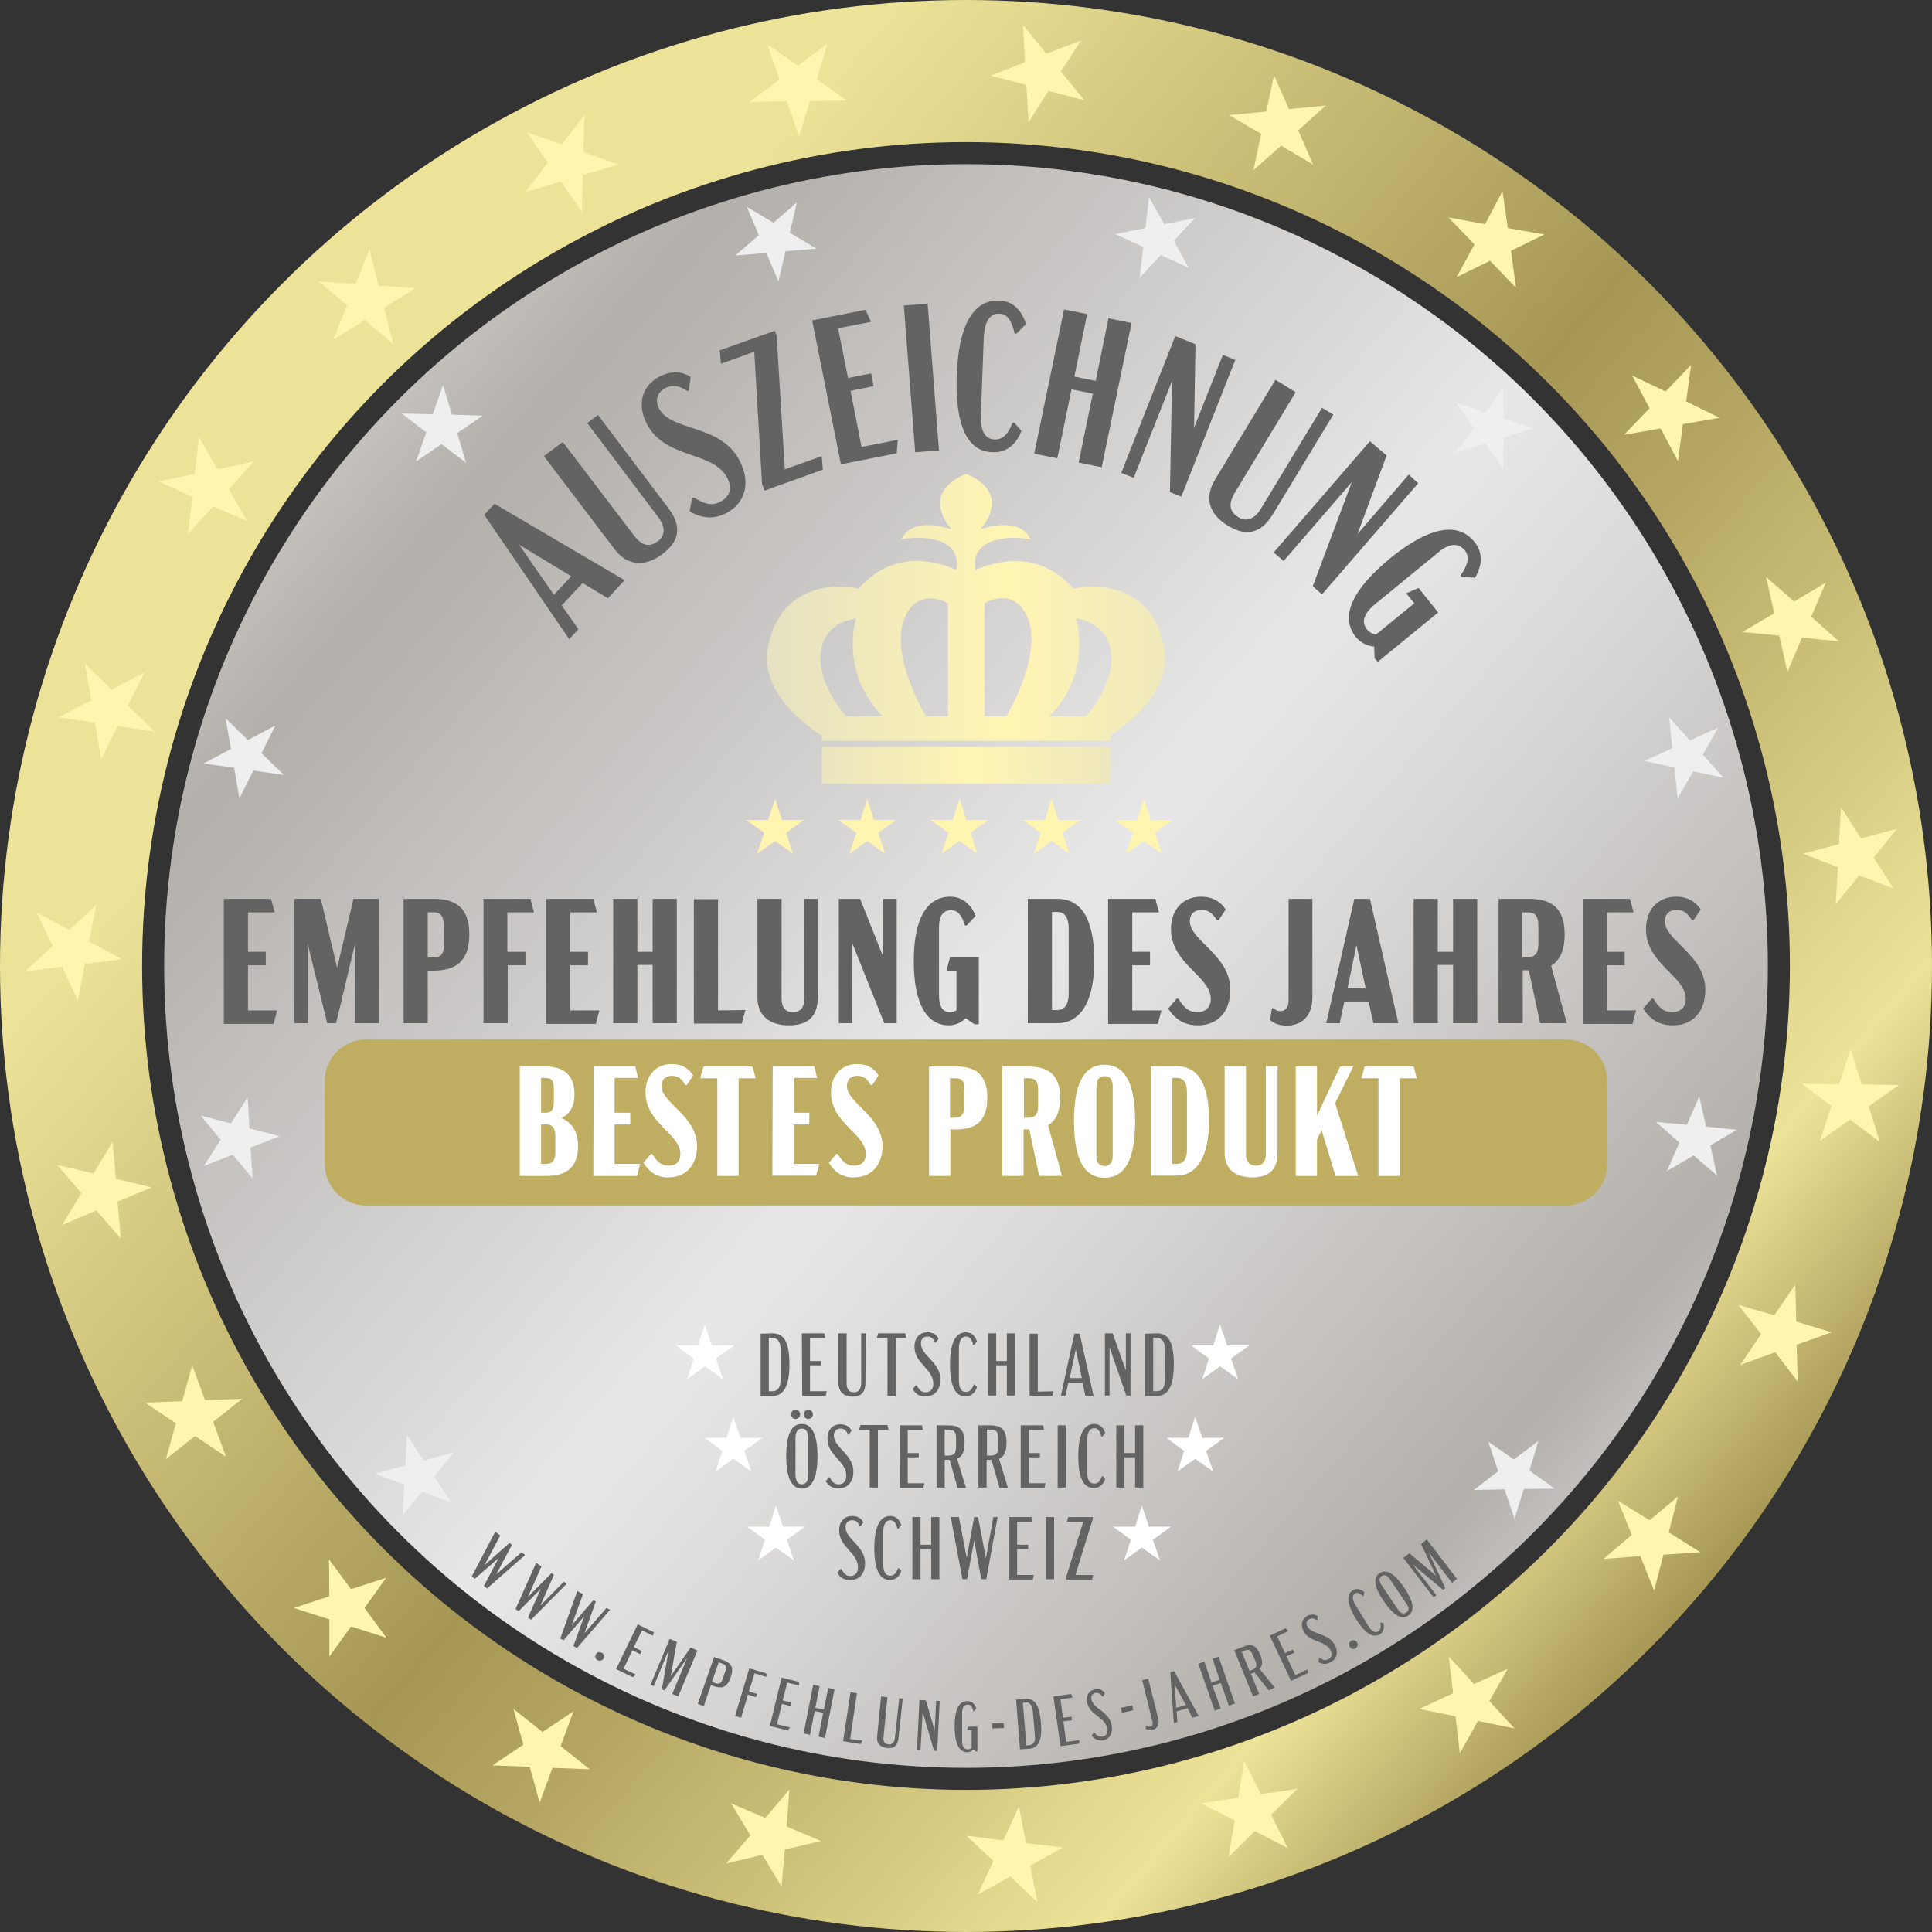 <svg version="1.1" id="Ebene_1" xmlns="http://www.w3.org/2000/svg" x="0" y="0" viewBox="0 0 543.8 543.8" xml:space="preserve"><rect x="0" y="0" width="543.8" height="543.8" fill="#333333" stroke="none"/><style>.st5{fill:#636363}.st7{fill-rule:evenodd;clip-rule:evenodd;fill:#fff4b0}</style><g id="GOLD_OUTSIDE"><linearGradient id="SVGID_1_" gradientUnits="userSpaceOnUse" x1="66.301" y1="397.965" x2="477.499" y2="753.835" gradientTransform="translate(0 -304)"><stop offset="0" stop-color="#ede398"/><stop offset="0" stop-color="#ede398"/><stop offset=".146" stop-color="#ede398"/><stop offset=".522" stop-color="#a69755"/><stop offset=".613" stop-color="#b4a662"/><stop offset=".787" stop-color="#d8cd84"/><stop offset=".876" stop-color="#ede398"/><stop offset="1" stop-color="#a69755"/><stop offset="1" stop-color="#a69755"/></linearGradient><circle cx="271.9" cy="271.9" r="251.9" fill="none" stroke="url(#SVGID_1_)" stroke-width="40" stroke-miterlimit="10"/></g><g id="PLATIN_INSIDE"><linearGradient id="SVGID_00000083808617472012547360000011550934531876768665_" gradientUnits="userSpaceOnUse" x1="66.052" y1="397.749" x2="475.937" y2="752.484" gradientTransform="translate(0 -304)"><stop offset="0" stop-color="#eeebe9"/><stop offset="0" stop-color="#e2deda"/><stop offset="0" stop-color="#d7d2cd"/><stop offset=".07" stop-color="#c8c4bf"/><stop offset=".146" stop-color="#b3afab"/><stop offset=".522" stop-color="#e7e7e7"/><stop offset=".633" stop-color="#dad9d8"/><stop offset=".844" stop-color="#b9b5b1"/><stop offset=".876" stop-color="#b3afab"/><stop offset="1" stop-color="#dadada"/><stop offset="1" stop-color="#b2b2b2"/></linearGradient><circle cx="271.9" cy="271.9" r="225.7" fill-rule="evenodd" clip-rule="evenodd" fill="url(#SVGID_00000083808617472012547360000011550934531876768665_)"/></g><g id="TEXT"><path d="M452.4 327.7c0 6.4-5.2 11.6-11.6 11.6H103c-6.4 0-11.6-5.2-11.6-11.6v-23.5c0-6.4 5.2-11.6 11.6-11.6h337.8c6.4 0 11.6 5.2 11.6 11.6v23.5z" fill="#bfae62"/><path d="M162.7 322.6c0 6.1-3.4 8.4-8.9 8.4h-7.5v-30.8h7.3c4.9 0 8.1 2.2 8.1 7.9 0 3.5-1.5 5.6-3.7 6.6 2.9 1.2 4.7 3.7 4.7 7.9zm-10.4-9.4h1.2c1.8 0 2.4-.8 2.4-3.4v-3c0-2.6-.6-3.4-2.4-3.4h-1.2v9.8zm4 6.7c0-2.3-.7-3.4-2.6-3.4h-1.4v11.1h1.4c1.8 0 2.6-1 2.6-3.3v-4.4zm10.8-19.8h11.7l.8 3.3H173v9.8h4.4v3.3H173v11.1h7.2l-.9 3.4H167l.1-30.9zm14 27.2l2.1-2.5h.4c1.3 2.2 2.5 3.3 4.6 3.3 2 0 3.3-1.1 3.3-3.3 0-5.7-9.8-8.6-9.8-17.3 0-4.7 2.8-8 7.4-8 2.2 0 4.4.7 6 3.2l-1.8 2.7h-.4c-1.1-1.9-2.3-2.6-3.8-2.6-1.7 0-2.9 1-2.9 2.9 0 4.8 10 8.4 10 16.9 0 5.4-3.2 8.8-8 8.8-3.3.1-5.4-1.5-7.1-4.1zm26.8-23.9V331h-6v-27.5h-4.8l.9-3.3h13.8l.9 3.3h-4.8v-.1zm9.6-3.3h11.7l.8 3.3h-6.6v9.8h4.4v3.3h-4.4v11.1h7.2l-.9 3.3h-12.3l.1-30.8zm15.8 27.2l2.1-2.5h.4c1.3 2.2 2.5 3.3 4.6 3.3 2 0 3.3-1.1 3.3-3.3 0-5.7-9.8-8.6-9.8-17.3 0-4.7 2.8-8 7.4-8 2.2 0 4.4.7 6 3.2l-1.8 2.7h-.4c-1.1-1.9-2.3-2.6-3.8-2.6-1.7 0-2.9 1-2.9 2.9 0 4.8 10 8.4 10 16.9 0 5.4-3.2 8.8-8 8.8-3.3.1-5.5-1.5-7.1-4.1zm44.6-18.3c0 7-3.7 8.9-8.9 8.9h-1.5V331h-6v-30.8h7.4c5.3-.1 9 1.9 9 8.8zm-6.4-2.2c0-2.4-.7-3.3-2.6-3.3h-1.5v11.1h1.4c1.9 0 2.6-1.1 2.6-3.4v-4.4h.1zm21 24.2l-2.8-13.1h-1.6V331h-6v-30.8h7.4c5.2 0 8.9 2 8.9 8.8 0 4.1-1.3 6.5-3.4 7.7l3.9 14.3h-6.4zm-4.3-16.4h1.3c2 0 2.7-1.1 2.7-3.4v-4.4c0-2.4-.7-3.3-2.6-3.3h-1.4v11.1zm14.1 1c0-10.3 2.6-15.9 8.6-15.9s8.6 5.7 8.6 15.9c0 10.3-2.6 15.9-8.6 15.9s-8.6-5.7-8.6-15.9zm10.9 9.7v-19.5c0-1.8-.7-2.9-2.3-2.9-1.6 0-2.3 1.1-2.3 2.9v19.5c0 1.8.7 2.9 2.3 2.9 1.6 0 2.3-1.2 2.3-2.9zm18-25.2c6.1 0 9.1 5.1 9.1 15.4 0 10.2-3.5 15.4-9.1 15.4h-7.3v-30.8h7.3zm-1.3 3.3v24.2h1.4c1.5 0 2.8-1 2.8-4v-16.2c0-3-1.3-4-2.8-4h-1.4zm29.7 21c0 4.1-1.7 7-7.1 7-4.9 0-7.8-2.4-7.8-6.9v-24.4h6v24.7c0 2.3 1.1 3.3 2.9 3.3 1.7 0 2.7-1.1 2.7-3.3v-24.7h3.3v24.3zm12.4-6.3l-1.3 2.7V331h-6v-30.8h6V314l6.5-13.8h3.7l-5.1 10.3 6.5 20.5h-6.4l-3.9-12.9zm22-14.7V331h-6v-27.5h-4.8l.9-3.3h13.8l.9 3.3H394v-.1z" fill="#fff"/><path class="st5" d="M217.5 375.3c3.4 0 4.7 2.9 4.7 8.8 0 5.8-1.5 8.8-4.7 8.8h-3.4v-17.5l3.4-.1zm-1.1 1.3v15h1c1.2 0 2.3-.7 2.3-3.2v-8.6c0-2.5-1.1-3.2-2.3-3.2h-1zm9.3-1.3h6.3l.3 1.3H228v6.5h3.1v1.2H228v7.3h4.7l-.3 1.3h-6.6l-.1-17.6zm17.9 13.9c0 2.3-.9 3.9-3.6 3.9-2.6 0-4-1.4-4-3.9v-13.9h2.3v14c0 1.9.8 2.6 2.1 2.6 1.2 0 2-.9 2-2.6v-14h1.3l-.1 13.9zm8.5-12.6v16.3h-2.3v-16.3h-3l.4-1.3h7.6l.3 1.3h-3zm4.8 14.4l.9-1.1h.2c.7 1.3 1.4 2 2.5 2 1.2 0 2.2-.7 2.2-2.4 0-4.2-5.3-5.7-5.3-10.4 0-2.5 1.4-4.1 3.7-4.1 1.1 0 2.4.4 3.1 1.8l-.8 1.1h-.2c-.5-1.3-1.3-1.7-2.1-1.7-1 0-1.9.6-1.9 1.9 0 3.5 5.5 5.3 5.5 10.2 0 2.9-1.6 4.7-4 4.7-1.9.2-2.9-.6-3.8-2zm10.5-6.9c0-5.8 1.4-9.1 4.5-9.1 1.5 0 2.6 1 3.1 2.6l-.9 1h-.2c-.4-1.7-1-2.4-2-2.4-1.2 0-2 1-2 3.5v8.6c0 2.6.7 3.5 2 3.5 1 0 1.6-.6 2.2-2.1h.2l.7.7c-.5 1.7-1.7 2.6-3.1 2.6-3.1.2-4.5-3.1-4.5-8.9zm18.3-8.8v17.5h-2.3v-8.5h-3v8.5h-2.3v-17.5h2.3v7.8h3v-7.8h2.3zm10.8 16.3l-.3 1.3h-6.4v-17.5h2.3v16.3l4.4-.1zm8.2-2.4h-4l-.8 3.7h-1.3l3.8-17.5h1.5l3.9 17.5h-2.3l-.8-3.7zm-.2-1.3l-1.7-8.1-1.7 8.1h3.4zm13.7-12.6v17.5H317l-4.7-13.6v13.6H311v-17.5h2.2l3.7 10.5v-10.5h1.3zm7.5 0c3.4 0 4.7 2.9 4.7 8.8 0 5.8-1.5 8.8-4.7 8.8h-3.4v-17.5l3.4-.1zm-1.1 1.3v15h1c1.2 0 2.3-.7 2.3-3.2v-8.6c0-2.5-1.1-3.2-2.3-3.2h-1zm-103.3 33.3c0-5.8 1.3-9.1 4.4-9.1 3 0 4.4 3.3 4.4 9.1s-1.4 9.1-4.4 9.1-4.4-3.3-4.4-9.1zm1.4-11.8c0-.8.5-1.3 1.2-1.3s1.3.5 1.3 1.3-.6 1.3-1.3 1.3-1.2-.5-1.2-1.3zm4.8 16.9v-10.1c0-1.6-.5-2.8-1.8-2.8s-1.8 1.1-1.8 2.8V415c0 1.6.5 2.8 1.8 2.8 1.4-.1 1.8-1.2 1.8-2.8zm-1.2-16.9c0-.8.5-1.3 1.2-1.3s1.3.5 1.3 1.3-.6 1.3-1.3 1.3-1.2-.5-1.2-1.3zm6.1 18.8l.9-1.1h.2c.7 1.3 1.4 2 2.5 2 1.2 0 2.2-.7 2.2-2.4 0-4.2-5.3-5.7-5.3-10.4 0-2.5 1.4-4.1 3.7-4.1 1.1 0 2.4.4 3.1 1.8l-.8 1.1h-.2c-.5-1.3-1.3-1.7-2.1-1.7-1 0-1.9.6-1.9 1.9 0 3.5 5.5 5.3 5.5 10.2 0 2.9-1.6 4.7-4 4.7-1.9.1-3-.7-3.8-2zm14.7-14.5v16.3h-2.3v-16.3h-3l.4-1.3h7.6l.3 1.3h-3zm6.1-1.2h6.3l.3 1.3h-4.3v6.5h3.1v1.2h-3.1v7.3h4.7l-.3 1.3h-6.6l-.1-17.6zm16.3 17.5l-2.2-7.8h-1.4v7.8h-2.3v-17.5h3.4c2.8 0 4.5 1 4.5 4.8 0 2.7-.7 4-2.1 4.6l2.5 8.2h-2.4v-.1zm-.4-11.6v-2.2c0-1.8-.5-2.5-2.1-2.5h-1.1v7.3h1c1.8 0 2.2-.8 2.2-2.6zm12.2 11.6l-2.2-7.8h-1.4v7.8h-2.3v-17.5h3.4c2.8 0 4.5 1 4.5 4.8 0 2.7-.7 4-2.1 4.6l2.5 8.2h-2.4v-.1zm-.3-11.6v-2.2c0-1.8-.5-2.5-2.1-2.5h-1.1v7.3h1c1.7 0 2.2-.8 2.2-2.6zm6.3-5.9h6.3l.3 1.3h-4.3v6.5h3.1v1.2h-3.1v7.3h4.7l-.3 1.3h-6.7v-17.6zm10.4 0h2.3v17.5h-2.3v-17.5zm5.8 8.7c0-5.8 1.4-9.1 4.5-9.1 1.5 0 2.6 1 3.1 2.6l-.9 1h-.2c-.4-1.7-1-2.4-2-2.4-1.2 0-2 1-2 3.5v8.6c0 2.6.7 3.5 2 3.5 1 0 1.6-.6 2.2-2.1h.2l.7.7c-.5 1.7-1.7 2.6-3.1 2.6-3.1.2-4.5-3-4.5-8.9zm18.3-8.7v17.5h-2.3v-8.5h-3v8.5h-2.3v-17.5h2.3v7.8h3v-7.8h2.3zm-86.1 41.5l.9-1.1h.2c.7 1.3 1.4 2 2.5 2 1.2 0 2.2-.7 2.2-2.4 0-4.2-5.3-5.7-5.3-10.4 0-2.5 1.4-4.1 3.7-4.1 1.1 0 2.4.4 3.1 1.8l-.8 1.1h-.2c-.5-1.3-1.3-1.7-2.1-1.7-1 0-1.9.6-1.9 1.9 0 3.5 5.5 5.3 5.5 10.2 0 2.9-1.6 4.7-4 4.7-1.9.1-3-.6-3.8-2zm10.4-6.9c0-5.8 1.4-9.1 4.5-9.1 1.5 0 2.6 1 3.1 2.6l-.9 1h-.2c-.4-1.7-1-2.4-2-2.4-1.2 0-2 1-2 3.5v8.6c0 2.6.7 3.5 2 3.5 1 0 1.6-.6 2.2-2.1h.2l.7.7c-.5 1.7-1.7 2.6-3.1 2.6-3.1.1-4.5-3.1-4.5-8.9zm18.3-8.8v17.5h-2.3V436h-3v8.5h-2.3V427h2.3v7.8h3V427h2.3zm16.4 0l-3.2 17.5h-1.4l-2-10.9-2 10.9h-1.3l-3.3-17.5h2.3l2.2 11.5 2.1-11.5h1.1l2.2 11.6 2.1-11.6h1.2zm3.2 0h6.3l.3 1.3h-4.3v6.5h3.1v1.2h-3.1v7.3h4.7l-.3 1.3h-6.6V427h-.1zm10.4 0h2.3v17.5h-2.3V427zm13.3 16.3l-.3 1.3h-7.3v-.7l4.8-15.6h-4.6l.4-1.3h6.9v.5l-4.9 15.8h5z"/><path d="M218.4 423.8l2 5.9h6.2l-5.1 3.7 2 5.8-5.1-3.6-5 3.6 1.9-5.8-5-3.7h6.2zm103 0l2 5.9h6.2l-5.1 3.7 2 5.8-5.1-3.6-5 3.6 1.9-5.8-5-3.7h6.2zm-115-25l2 5.9h6.2l-5.1 3.7 2 5.8-5.1-3.6-5 3.6 1.9-5.8-5-3.7h6.2zm130 0l2 5.9h6.2l-5.1 3.7 2 5.8-5.1-3.6-5 3.6 1.9-5.8-5-3.7h6.2zm-138-26l2 5.9h6.2l-5.1 3.7 2 5.8-5.1-3.6-5 3.6 1.9-5.8-5-3.7h6.2zm145 0l2 5.9h6.2l-5.1 3.7 2 5.8-5.1-3.6-5 3.6 1.9-5.8-5-3.7h6.2z" fill-rule="evenodd" clip-rule="evenodd" fill="#fff" id="STARS_00000122689456384999043540000006369572716649358468_"/><path class="st5" d="M63 253h13.3l1 3.8h-7.5v11.1h5v3.8h-5v12.7H78l-1 3.8H63V253zm43.7 0v35h-6.8v-22.2L94.6 288h-2.5l-5.5-22.4V288h-3.8v-35h7.5l4.6 19.4 4.6-19.4h7.2zm25.4 10c0 7.9-4.2 10.2-10.1 10.2h-1.6V288h-6.8v-35h8.5c5.9 0 10 2.3 10 10zm-7.2-2.4c0-2.7-.8-3.8-2.9-3.8h-1.6v12.7h1.6c2.2 0 3-1.2 3-3.8l-.1-5.1zm18 7.3h5v3.8h-5V288h-6.8v-35h13.2l1 3.8h-7.5v11.1h.1zm10.8-14.9H167l1 3.8h-7.5v11.1h5v3.8h-5v12.7h8.2l-1 3.8h-14V253zm36.8 0v35h-6.8v-16.4h-4.3V288h-6.8v-35h6.8v14.9h4.3V253h6.8zm19.3 31.3l-1 3.8h-13.5v-35h6.8v31.3l7.7-.1zm20.4-3.7c0 4.7-2 8-8.1 8-5.6 0-8.9-2.8-8.9-7.8V253h6.8v28.1c0 2.6 1.2 3.8 3.3 3.8 1.9 0 3.1-1.3 3.1-3.8V253h3.8v27.6zm22.2-27.6v35h-3.5l-9-22.5V288h-3.8v-35h6l6.5 16.3V253h3.8zm23.1 16.4v18.9h-1.2l-2.5-1.7c-1.2 1.2-2.9 2-4.7 2-6.5 0-9.9-6.5-9.9-18.1s3.5-18.1 10.3-18.1c3.3 0 5.8 2.1 7.1 5.4l-2.5 2.7h-.5c-.9-3-2.1-4.3-3.9-4.3-2.2 0-3.4 1.6-3.4 4.8v19.1c0 3.2 1 4.8 3.1 4.8.6 0 1.2-.2 1.8-.5v-11.2h-2.8l1-3.8h8.1zm22.1-16.4c6.9 0 10.4 5.9 10.4 17.5s-4 17.5-10.4 17.5h-8.3v-35h8.3zm-1.5 3.8v27.5h1.5c1.7 0 3.2-1.1 3.2-4.6v-18.4c0-3.5-1.5-4.6-3.2-4.6h-1.5v.1zm15.8-3.8h13.3l1 3.8h-7.5v11.1h5v3.8h-5v12.7h8.2l-1 3.8h-14V253zm16.9 30.9l2.4-2.8h.5c1.5 2.5 2.9 3.8 5.3 3.8 2.2 0 3.8-1.3 3.8-3.7 0-6.5-11.2-9.8-11.2-19.7 0-5.3 3.2-9.1 8.5-9.1 2.6 0 5.1.9 6.9 3.6l-2 3h-.5c-1.3-2.2-2.7-2.9-4.3-2.9-1.9 0-3.3 1.1-3.3 3.2 0 5.5 11.4 9.5 11.4 19.3 0 6.2-3.6 10-9.1 10-4 0-6.5-1.8-8.4-4.7zm28.7 3.2l.5-3.3h.5c.5.5 1 .8 1.9.8 1.4 0 2.3-1 2.3-2.9V253h6.7v27.7c0 5.2-2.8 8-7.5 8-2-.1-3.4-.7-4.4-1.6zm27.7-5.2h-6.8l-1.3 6.1h-3.8l7.9-35h4.4l8 35h-7l-1.4-6.1zm-.8-3.7l-2.6-12.2-2.5 12.2h5.1zm31.4-25.2v35H409v-16.4h-4.3V288h-6.8v-35h6.8v14.9h4.3V253h6.8zm17.7 35l-3.2-14.9h-1.7V288h-6.8v-35h8.5c6 0 10.1 2.2 10.1 10 0 4.7-1.5 7.4-3.8 8.8L441 288h-7.5zm-5-18.6h1.4c2.3 0 3.1-1.2 3.1-3.8v-5c0-2.7-.8-3.8-3-3.8h-1.5v12.6zm17-16.4h13.3l1 3.8h-7.5v11.1h5v3.8h-5v12.7h8.2l-1 3.8h-14V253zm17 30.9l2.4-2.8h.5c1.5 2.5 2.9 3.8 5.3 3.8 2.2 0 3.8-1.3 3.8-3.7 0-6.5-11.2-9.8-11.2-19.7 0-5.3 3.2-9.1 8.5-9.1 2.6 0 5.1.9 6.9 3.6l-2 3h-.5c-1.3-2.2-2.7-2.9-4.3-2.9-1.9 0-3.3 1.1-3.3 3.2 0 5.5 11.4 9.5 11.4 19.3 0 6.2-3.6 10-9.1 10-4.1 0-6.5-1.8-8.4-4.7zM147.8 437.7l-10.7 9.4-.9-.7 4.1-7.8-6.7 5.8-.8-.7 6.6-12.6 1.4 1.1-4.4 8.3 7-6.2.7.5-4.4 8.3 7.1-6.2 1 .8zm11.7 8.1l-10 10.1-.9-.6 3.6-8.1-6.2 6.3-.9-.6 5.8-13 1.5 1-3.8 8.6 6.6-6.7.7.5-3.8 8.6 6.6-6.7.8.6zm12.2 7.3l-9.3 10.8-1-.6 3-8.3-5.8 6.7-.9-.5 4.8-13.4 1.6.9-3.2 8.8 6.1-7.1.7.4-3.2 8.9 6.2-7.1 1 .5zm-1.8 13.7c-.3.6-1.1.8-1.7.5s-.8-1-.5-1.6 1-.9 1.6-.5c.7.2.9 1 .6 1.6zm9.6-9.6l4.5 2.2-.2 1-3.1-1.5-2.3 4.7 2.2 1.1-.4.9-2.2-1.1-2.5 5.2 3.4 1.6-.7.8-4.8-2.3 6.1-12.6zm16.8 7.4l-5.4 12.9-1.7-.7 4.2-10.1-6.4 9.1-.7-.3 1.9-11-4.2 10.1-.9-.4 5.4-12.9 2 .8-1.7 9.7 5.6-8.1 1.9.9zm9.4 7.4c-1 3-2.5 3.4-4.8 2.6l-.8-.3-2 5.9-1.7-.6 4.6-13.2 2.6.9c2 .7 3.1 1.9 2.1 4.7zm-1.6-1.4c.5-1.4.3-2-.9-2.4l-.9-.3-1.9 5.5.8.3c1.3.5 1.9 0 2.3-1.4l.6-1.7zm6.7 5.5l2.3.7-.3.9-2.3-.7-1.9 6.5-1.7-.5 4-13.4 4.8 1.4v1l-3.3-1-1.6 5.1zm9.2-3.9l4.9 1.2v1l-3.3-.8-1.3 5 2.4.6-.2 1-2.4-.6-1.4 5.7 3.6.9-.5.9-5.1-1.3 3.3-13.6zm14.9 3.3l-2.7 13.7-1.8-.4 1.3-6.7-2.4-.5-1.3 6.7-1.8-.4 2.7-13.7 1.8.4-1.2 6.1 2.4.5 1.2-6.1 1.8.4zm7.8 14.4l-.4 1-5-.8 2.1-13.8 1.8.3-1.9 12.9 3.4.4zm10.2-.7c-.2 1.8-1 3.1-3.2 2.8-2-.2-3.1-1.4-2.8-3.4l1.1-11.1 1.8.2-1.1 11.1c-.2 1.5.4 2.1 1.4 2.2.9.1 1.7-.5 1.8-1.9l1.2-11.1 1 .1-1.2 11.1zm11.6-10.4l-.7 14h-.9l-3.2-11-.6 10.8-1-.1.7-14 1.8.1 2.5 8.5.4-8.4 1 .1zm10.6 6.9v7.3h-.4l-.7-.6c-.5.5-1 .8-1.7.8-2.4 0-3.6-2.6-3.6-7.2 0-4.7 1.1-7.2 3.6-7.2 1.2 0 2.1.8 2.5 2.1l-.7.8h-.1c-.3-1.3-.8-1.9-1.6-1.9-1 0-1.6.8-1.6 2.3v8c0 1.5.6 2.3 1.6 2.3.5 0 .8-.2 1.1-.5V487h-1.3l.3-1h2.6v-.3zm4.1-.6l3.3-.1.1 1.4-3.3.1-.1-1.4zm9.5-6.9c2.7-.2 3.9 2 4.3 6.7.4 4.6-.6 7.1-3.2 7.3l-2.7.2-1.1-14 2.7-.2zm-.8 1.1l1 12 .8-.1c1-.1 1.8-.7 1.6-2.7l-.6-6.9c-.2-2-1.1-2.5-2-2.4l-.8.1zm8.6-1.8l5-.7.4 1-3.4.5.7 5.2 2.4-.3.1 1-2.4.3.8 5.8 3.7-.5-.1 1-5.2.7-2-14zm10.8 11.1l.5-1h.2c.7 1 1.4 1.3 2.3 1.2 1-.2 1.6-.9 1.4-2.2-.6-3.3-5-3.8-5.7-7.4-.4-2 .5-3.4 2.3-3.7.9-.2 1.9 0 2.7 1l-.5 1h-.2c-.6-.9-1.3-1.1-1.9-1-.8.1-1.4.7-1.2 1.8.5 2.7 5 3.4 5.7 7.3.4 2.3-.6 3.9-2.5 4.3-1.3.1-2.2-.3-3.1-1.3zm8.2-7.9l3.2-.7.3 1.4-3.2.7-.3-1.4zm7 5.9v-.9h.2c.3.2.7.4 1.1.3.6-.1.7-.7.6-1.3l-2.9-11.8 1.7-.4 2.8 11.2c.4 1.5-.1 2.8-1.6 3.2-.8.1-1.4 0-1.9-.3zm11.8-5.8l-3.1.9.2 3-1 .3-1-14.3 1.1-.3 6.9 12.6-1.8.5-1.3-2.7zm-.5-.9l-3.2-5.8.5 6.6 2.7-.8zm9.2-13.6l4.6 13.2-1.7.6-2.3-6.4-2.3.8 2.3 6.4-1.7.6-4.6-13.2 1.7-.6 2 5.9 2.3-.8-2-5.9 1.7-.6zm14.1 9.5l-4-5.1-.2.1-.8.3 2.3 5.7-1.7.7-5.3-13 2.5-1c2.1-.9 3.7-.6 4.8 2.2.8 2 .7 3.2-.2 4l4.3 5.3-1.7.8zm-3.8-8.4l-.7-1.6c-.6-1.4-1.1-1.7-2.3-1.2l-.8.3 2.2 5.4.8-.3c1.3-.6 1.4-1.3.8-2.6zm4.1-7l4.5-2.1.7.8-3.1 1.5 2.2 4.7 2.2-1 .4.9-2.2 1 2.5 5.3 3.4-1.6.2 1-4.8 2.2-6-12.7zm13.7 7.4l.2-1.1.1-.1c1 .7 1.7.9 2.5.4.9-.5 1.3-1.3.6-2.5-1.5-2.9-5.9-2.1-7.6-5.4-.9-1.8-.5-3.4 1.1-4.3.8-.4 1.8-.6 2.9.1l-.1 1.1-.1.1c-.9-.7-1.6-.7-2.1-.4-.7.4-1.2 1.1-.6 2.1 1.3 2.4 5.8 1.7 7.7 5.2 1.1 2 .6 3.9-1.1 4.8-1.4.8-2.5.6-3.5 0zm10.9-5.5c.3.6.1 1.3-.5 1.7-.6.3-1.3.1-1.6-.5s-.2-1.3.4-1.7c.6-.3 1.3-.1 1.7.5zm-.4-6.7c-2.4-4-2.8-6.8-.8-8 1-.6 2.1-.4 3.2.5l-.2 1.1-.1.1c-1-.9-1.7-1.2-2.3-.8-.8.5-.9 1.5.1 3.2l3.6 5.9c1.1 1.7 2 2.1 2.8 1.6.7-.4.9-1.1.6-2.4l.1-.1.8.2c.3 1.3 0 2.5-1 3.1-2 1.2-4.3-.4-6.8-4.4zm7.9-4.9c-2.6-3.8-3.2-6.6-1.2-7.9s4.3.2 6.9 4 3.2 6.6 1.2 7.9c-2 1.4-4.3-.2-6.9-4zm6.3.6l-4.5-6.7c-.7-1.1-1.6-1.6-2.4-1-.9.6-.7 1.6 0 2.6l4.5 6.7c.7 1.1 1.6 1.6 2.4 1 1-.6.8-1.6 0-2.6zm5.8-18l8.5 11.1-1.4 1.1-6.6-8.6 4.7 10.1-.6.5-8.6-7.2 6.7 8.7-.8.6-8.5-11.1 1.7-1.3 7.5 6.3-4.2-8.9 1.6-1.3zM164 164.1l-5.9 6.3 4.7 6.7-2.6 2.8-23.9-35 2.9-3.1 36.6 21.5-4.7 5.1-7.1-4.3zm-3.2-1.9l-14.7-8.9 9.8 14.1 4.9-5.2zm27.3-19.2c3.3 4.3 3.9 8.8-1.6 12.9-5 3.8-9.9 3.4-13.5-1.3l-19.9-26.2 5.3-4 20.1 26.4c2.3 3 4.5 3.2 6.7 1.5 2-1.5 2.2-3.9.1-6.7l-20-26.5 3-2.3 19.8 26.2zm6 .9l.7-3.7.5-.2c2.9 1.9 5.2 2.5 7.5 1.2 2.5-1.3 3.5-3.7 1.9-6.7-4.1-7.7-17.3-5.1-22.6-15.1-2.8-5.3-1.6-10.7 3.5-13.4 2.5-1.3 5.6-1.9 8.8.1l-.5 3.8-.4.2c-2.6-1.8-4.5-1.7-6.2-.9-2.1 1.1-3.1 3.2-1.8 5.8 3.4 6.5 17.2 4.3 22.6 14.5 3.3 6.2 1.8 12-3.6 14.9-3.7 1.9-7.1 1.5-10.4-.5zm37.2-15.5l.3 3.8-16.4 5.9-.7-1.8-2.2-37.3-9.4 3.4-.3-3.8 15.5-5.5.5 1.4 2.3 37.6 10.4-3.7zm-2.7-38.2l15-3 1.6 3.4-9.3 1.8 2.8 14 6.5-1.3.7 3.6-6.5 1.3 3.1 15.8 10.2-2-.3 3.8-15.7 3.1-8.1-40.5zm25.8-4.2l6.7-.5 3.2 41.3-6.7.5-3.2-41.3zm14.9 19.6c.5-13.8 4.5-21.3 12-21 3.7.1 6.2 2.6 7.5 6.6l-2.7 2.7h-.5c-.9-3.8-2.1-5.5-4.3-5.6-2.6-.1-4.2 2-4.4 6.8l-.8 21.5c-.2 4.8 1.2 7 3.8 7.1 2.2.1 3.8-1.3 5.1-4.7h.5l2 2.3c-1.5 3.9-4.3 6.1-8 6-7.4-.1-10.7-7.9-10.2-21.7zm49.2-14.7l-8.4 40.6-6.5-1.3 4-19.4-6-1.2-4 19.4-6.5-1.3 8.4-40.6 6.5 1.3-3.6 17.6 6 1.2 3.6-17.6 6.5 1.3zm29.2 10.4l-15.2 38.5-3.2-1.3.6-31.3-10.8 27.3-3.5-1.4 15.2-38.5 5.7 2.3-.4 23.5 8.1-20.5 3.5 1.4zm10.6 43.4c-2.8 4.6-6.7 6.9-12.6 3.3-5.4-3.2-6.8-7.9-3.7-13l17-28.1 5.7 3.5-17.2 28.4c-1.9 3.2-1.3 5.4 1.1 6.8 2.1 1.3 4.5.6 6.3-2.4l17.2-28.4 3.2 1.9-17 28zm40.9-8.7l-27.1 31.3-2.6-2.3 11-29.3-19.2 22.2-2.8-2.4 27.1-31.3 4.7 4-8.2 22.1 14.4-16.7 2.7 2.4zm5.6 36.4l-17 13.9-.9-1.1-.1-3.2c-2-.2-3.8-1.1-5.1-2.6-4.7-5.8-1.1-13.4 9.5-22.2 10.7-8.7 19-10.6 23.8-4.7 2.4 2.9 2.3 6.5.2 10.1l-3.8-.2-.3-.4c2.2-3.2 2.6-5.3 1.2-7.1-1.8-2.2-4.4-2-7.5.6L387 170.1c-3.2 2.6-3.9 5.1-2.2 7.1.7.8 1.5 1.2 2.5 1.4l10.8-8.8-2.3-2.8 3.5-1.5 5.5 6.9z"/></g><g id="STARS_ROUND"><path class="st7" d="M151.9 507.4l-2.8-10.1-10.5-.4 8.7-5.8-2.8-10.1 8.2 6.5 8.7-5.8-3.6 9.8 8.2 6.5-10.5-.4zm-59.2-41.1v-10.5l-10-3.2 10-3.3-.1-10.4 6.2 8.4 9.9-3.2-6.1 8.5 6.2 8.4-10-3.2zm-46-55.6l2.8-10.1-8.7-5.8 10.5-.4 2.8-10.1 3.6 9.8 10.5-.4-8.2 6.5 3.6 9.8-8.7-5.8zm-29.2-65.9l5.4-9-6.8-7.9 10.2 2.4 5.4-8.9.9 10.4 10.1 2.4-9.6 4 .9 10.4-6.9-7.9zM7.1 273.4l7.7-7.1-4.5-9.5 9.2 5 7.6-7.1-2 10.3 9.2 5-10.4 1.3-2 10.3-4.4-9.5zm9.3-71.5l9.3-4.8-1.8-10.3 7.5 7.3 9.3-4.8-4.7 9.3 7.5 7.3-10.4-1.5-4.6 9.3-1.8-10.3zm28.2-66.4l10.2-2.1L56 123l5.2 9.1 10.2-2.2-7 7.8 5.2 9-9.6-4.2-7 7.7 1.1-10.4zm45.1-56.3l10.4.7 3.9-9.7 2.6 10.2 10.4.7-8.9 5.5 2.6 10.2-8-6.7-8.9 5.5 3.9-9.7zm58.6-42l9.8 3.5 6.4-8.3-.3 10.4 9.9 3.5-10.1 3-.2 10.4-5.9-8.6-10.1 3 6.4-8.3zM216 12.5l8.6 6 8.3-6.2-3 10 8.5 6-10.4.1-3.1 10-3.4-9.9-10.5.2 8.4-6.3zM287.9 7l6.6 8.1 9.8-3.7-5.7 8.7 6.6 8.1-10.1-2.6-5.6 8.8-.6-10.5-10.1-2.6 9.7-3.8zm70.7 14.2l4.2 9.5 10.4-1-7.8 7 4.2 9.6-9-5.3-7.8 6.9 2.2-10.2-9-5.3 10.4-1zm64.3 32.6l1.5 10.4 10.3 1.8-9.4 4.6 1.4 10.4-7.3-7.6L410 78l5-9.2-7.3-7.6 10.3 1.9zm53.1 48.9l-1.4 10.3 9.4 4.6-10.3 1.8-1.4 10.4-4.9-9.2-10.3 1.8 7.2-7.5-4.9-9.2 9.4 4.5zm37.9 61.3l-4.1 9.6 7.8 6.9-10.4-1-4.1 9.6-2.3-10.2-10.4-1 9-5.3-2.3-10.2 7.9 6.9zm20 69.3l-6.5 8.1 5.6 8.7-9.7-3.7-6.6 8.1.6-10.4-9.8-3.8 10.1-2.7.6-10.4 5.6 8.8zm.6 72.1l-8.5 6 3.1 10-8.4-6.3-8.5 6.1 3.3-9.9-8.4-6.3 10.5.2 3.3-9.9 3.1 9.9zM515.6 375l-9.9 3.5.3 10.4-6.3-8.3-9.9 3.6 5.9-8.7-6.4-8.2 10.1 2.9 5.9-8.6.3 10.4zm-37 61.9l-10.4.7-2.6 10.1-3.9-9.7-10.4.8 8-6.8-3.9-9.6 8.9 5.5 8-6.7-2.6 10.1zm-52.3 49.6l-10.3-2.1-5.1 9.1-1.2-10.4-10.2-2.1 9.5-4.4-1.2-10.3 7.1 7.7 9.5-4.3-5.2 9.1zm-63.8 33.7l-9.3-4.8-7.4 7.3 1.7-10.3-9.3-4.8 10.3-1.6 1.7-10.3 4.7 9.3 10.3-1.5-7.4 7.3zM292 535.4l-7.6-7.2-9.2 5.1 4.4-9.5-7.6-7.1 10.4 1.3 4.4-9.5 2 10.3 10.4 1.2-9.2 5.1zm-72-4.4l-5.4-8.9-10.2 2.4 6.8-7.9-5.4-9 9.6 4.1 6.8-8-.8 10.4 9.7 4.1-10.2 2.4z"/><path d="M113.3 426.6l.5-8.7-8.2-3.1 8.5-2.3.4-8.7 4.8 7.3 8.4-2.3-5.5 6.8 4.8 7.3-8.2-3.1zm-55.9-98.4l4.7-7.4-5.6-6.8 8.5 2.2 4.7-7.3.5 8.7 8.5 2.2-8.2 3.2.6 8.7-5.6-6.7zm-.1-113.3l7.7-4.1-1.5-8.6 6.3 6.1 7.7-4.1-3.9 7.8 6.3 6.1-8.6-1.2-3.9 7.8-1.5-8.6zm55.8-98.5l8.7.2 2.9-8.2 2.5 8.3 8.7.3-7.2 4.9 2.5 8.4-6.9-5.3-7.2 4.9 2.9-8.2zm97.1-58.2l7.5 4.5 6.6-5.7-2 8.5 7.5 4.5-8.7.7-2 8.5-3.4-8-8.7.7 6.6-5.7zm113.2-2.7l4.3 7.6 8.6-1.7-5.9 6.4 4.2 7.6-7.9-3.6-5.9 6.4 1-8.7-7.9-3.6 8.5-1.7zm99.8 53.5v8.8l8.3 2.7-8.3 2.7-.1 8.7-5.1-7.1-8.3 2.7 5.2-7.1-5.1-7.1 8.3 2.8zm60.4 95.8l-4.3 7.6 5.8 6.5-8.5-1.8-4.4 7.6-.9-8.7-8.5-1.8 7.9-3.6-.9-8.7 5.9 6.5zm5.3 113.2l-7.5 4.4 1.9 8.5-6.6-5.7-7.5 4.4 3.5-8-6.6-5.8 8.7.8 3.5-8 1.9 8.5zm-51.3 101l-8.7.1-2.6 8.4-2.8-8.3-8.7.2 6.9-5.3-2.8-8.3 7.2 5 6.9-5.2-2.5 8.3z" fill="#efefef" fill-rule="evenodd" clip-rule="evenodd"/></g><g id="CROWN"><path class="st7" d="M218.2 224.9l1.9 5.9h6.2l-5 3.6 1.9 5.9-5-3.6-5.1 3.6 2-5.9-5.1-3.6h6.2zm25.9 0l1.9 5.9h6.2l-5 3.6 1.9 5.9-5-3.6-5 3.6 1.9-5.9-5-3.6h6.2zm26 0l1.9 5.9h6.2l-5 3.6 1.9 5.9-5-3.6-5.1 3.6 2-5.9-5.1-3.6h6.2zm25.9 0l1.9 5.9h6.2l-5 3.6 1.9 5.9-5-3.6-5 3.6 1.9-5.9-5-3.6h6.2zm26 0l1.9 5.9h6.2l-5 3.6 1.9 5.9-5-3.6-5.1 3.6 2-5.9-5.1-3.6h6.2z"/><linearGradient id="SVGID_00000110459931730793309680000006515606346603703936_" gradientUnits="userSpaceOnUse" x1="138.377" y1="521.319" x2="397.029" y2="517.602" gradientTransform="translate(0 -304)"><stop offset="0" stop-color="#cfcfcf"/><stop offset="0" stop-color="#cfcfcf"/><stop offset=".146" stop-color="#cfcfcf"/><stop offset=".522" stop-color="#fff5b3"/><stop offset=".655" stop-color="#f0e9bc"/><stop offset=".876" stop-color="#cfcfcf"/><stop offset="1" stop-color="#fff5b3"/><stop offset="1" stop-color="#fff5b3"/></linearGradient><path fill="url(#SVGID_00000110459931730793309680000006515606346603703936_)" d="M231.3 210.2v10.4h81.2v-10.4h-40.6z"/><linearGradient id="SVGID_00000146474280625811747200000017452760515666124679_" gradientUnits="userSpaceOnUse" x1="109.701" y1="474.95" x2="441.844" y2="474.95" gradientTransform="translate(0 -304)"><stop offset="0" stop-color="#cfcfcf"/><stop offset="0" stop-color="#cfcfcf"/><stop offset=".146" stop-color="#cfcfcf"/><stop offset=".522" stop-color="#fff5b3"/><stop offset=".655" stop-color="#f0e9bc"/><stop offset=".876" stop-color="#cfcfcf"/><stop offset="1" stop-color="#fff5b3"/><stop offset="1" stop-color="#fff5b3"/></linearGradient><path d="M327.5 181.3c-4.8-20.7-25.4-15.6-25.4-15.6-9.7-11.2-22.1-7.7-27.5-5.3-.1-.5-.2-1-.2-1.6v-.2c0-1.7.6-3.2 1.8-4.4 4.3-4.3 13.9-2.4 13.9-2.4-3.2-6.9-14.1-2.8-14.1-2.8 9.1-11.2-4.1-15.6-4.1-15.6s-13.2 4.4-4.1 15.6c0 0-10.9-4.1-14.1 2.8 0 0 9.6-1.9 13.9 2.4 1.2 1.2 1.7 2.7 1.8 4.3v.4c0 .5-.1 1-.2 1.5-5.4-2.4-17.7-6-27.5 5.3 0 0-20.6-5.1-25.4 15.6-3.5 15.1 15 25.7 15 25.7v1.5h81.2V207s18.4-10.6 15-25.7zm-89.4 20.3s-8.1-8.9-7.1-17.8c1-9 9.9-9.7 9.9-9.7s-4.7 14.9 7.5 27.5h-10.3zm28.7 0h-6.2s-10.6-17.6-5.8-28.1c4-8.6 12-3.7 12-3.7v31.8zm16.5 0h-6.2v-31.8s8-5 12 3.7c4.8 10.5-5.8 28.1-5.8 28.1zm22.4 0h-10.3c12.3-12.6 7.5-27.5 7.5-27.5s8.9.7 9.9 9.7-7.1 17.8-7.1 17.8z" fill="url(#SVGID_00000146474280625811747200000017452760515666124679_)"/></g></svg>
